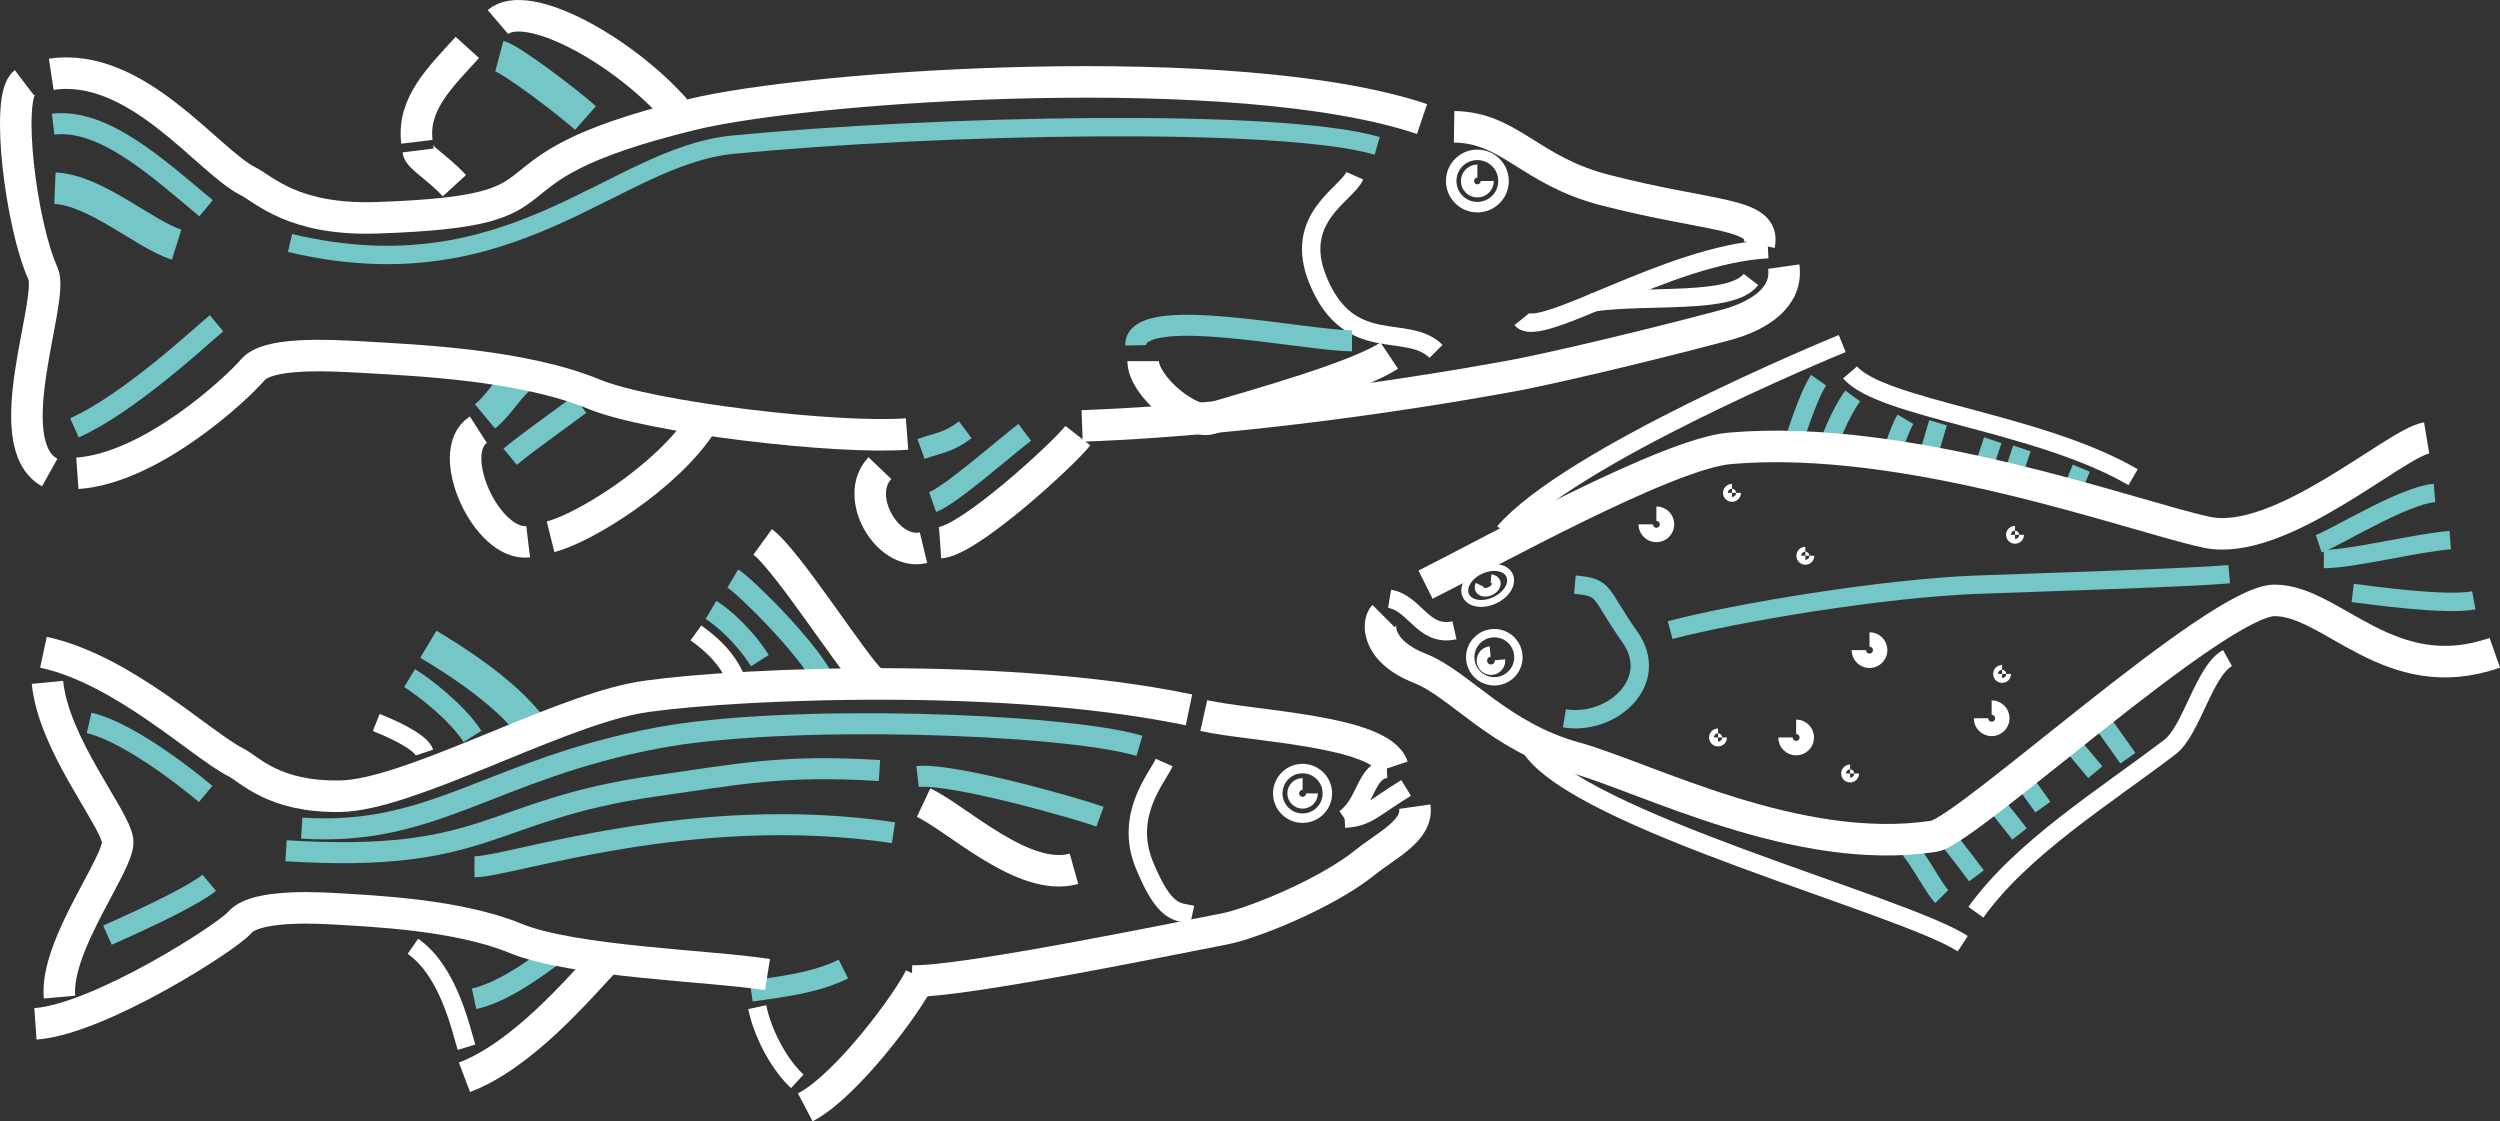 <?xml version="1.0" encoding="UTF-8"?>
<svg id="Calque_2" xmlns="http://www.w3.org/2000/svg" viewBox="0 0 951.66 426.85">
  <rect x="0" y="0" width="951.66" height="426.85" fill="#333333" stroke="none"/>
  <defs>
    <style>
      .cls-1 {
        stroke-width: 5.5px;
      }

      .cls-1, .cls-2, .cls-3, .cls-4, .cls-5, .cls-6, .cls-7, .cls-8, .cls-9, .cls-10, .cls-11 {
        stroke: #fff;
      }

      .cls-1, .cls-2, .cls-3, .cls-4, .cls-5, .cls-6, .cls-7, .cls-8, .cls-9, .cls-10, .cls-11, .cls-12, .cls-13, .cls-14 {
        fill: none;
        stroke-miterlimit: 10;
      }

      .cls-2 {
        stroke-width: 5px;
      }

      .cls-3 {
        stroke-width: 3.6px;
      }

      .cls-4, .cls-13 {
        stroke-width: 7px;
      }

      .cls-5, .cls-12 {
        stroke-width: 12px;
      }

      .cls-6 {
        stroke-width: 3.97px;
      }

      .cls-7 {
        stroke-width: 2.63px;
      }

      .cls-8 {
        stroke-width: 4.5px;
      }

      .cls-9 {
        stroke-width: 4px;
      }

      .cls-10 {
        stroke-width: 3.28px;
      }

      .cls-11 {
        stroke-width: 3.18px;
      }

      .cls-12, .cls-13, .cls-14 {
        stroke: #74c6c7;
      }

      .cls-14 {
        stroke-width: 8px;
      }
    </style>
  </defs>
  <g id="Calque_4">
    <path class="cls-14" d="M114.85,315.24c50.51,3.27,71.7-22.33,135.73-34.39,48.33-9.1,153.76-5.6,183.16,3.05"/>
    <path class="cls-14" d="M108.88,323.85c77.59,4.83,76.18-15.5,140.68-24.68,31.8-4.53,48.59-8.14,85.22-5.85"/>
    <path class="cls-14" d="M79.64,336.04c-5.19,4.32-21.4,12.27-38.74,19.94"/>
    <path class="cls-14" d="M33.92,275.18c11.24,2.59,28.79,14.08,44.36,27.05"/>
    <path class="cls-14" d="M278.95,220.21c4.32,2.59,28.3,26.11,34.58,38.57"/>
    <path class="cls-14" d="M270.64,232.18c4.32,2.59,12.57,9.77,18.62,19.29"/>
    <path class="cls-14" d="M155.92,258.13c4.32,2.59,17.89,12.7,23.94,22.21"/>
    <path class="cls-14" d="M209.62,364.3c-7.13,5.35-19.08,13.74-29.17,15.88"/>
    <path class="cls-14" d="M321.05,368.88c-10.68,5.34-24.42,6.87-35.11,8.39"/>
    <path class="cls-13" d="M110.41,92.49c84.66,20.22,122.88-33.01,168.69-37.43,78.72-7.6,208.64-10.27,245.16.47"/>
    <path class="cls-14" d="M82.42,123.05c-6.12,5.1-33.62,30.75-54.08,39.8"/>
    <path class="cls-14" d="M20.23,47.25c19.25-2.24,39.83,16.7,58.19,32.01"/>
    <path class="cls-12" d="M190.08,21.35c4.46,1.2,25.07,16.71,32.8,23.57"/>
    <path class="cls-14" d="M220.77,153.94c-8.86,6.64-19.93,14.4-26.58,19.93"/>
    <path class="cls-12" d="M201.68,140.82c-8.86,6.64-10.42,12.15-17.06,17.69"/>
    <path class="cls-14" d="M367.46,163.61c-6.53,4.9-10.2,4.93-16.86,7.3"/>
    <path class="cls-14" d="M390.08,164.57c-6.53,4.9-28.4,24.17-35.07,26.54"/>
    <path class="cls-12" d="M20.9,71.64c15.44.67,34.24,17.68,46.33,21.49"/>
    <path class="cls-12" d="M163.07,245.24c7.63,4.58,29,17.55,39.69,32.05"/>
    <path class="cls-14" d="M180.62,329.95c13.74,0,82.42-24.42,159.5-12.97"/>
    <path class="cls-13" d="M692.29,144.74c-4.21,5.99-9.98,25.05-9.98,25.05"/>
    <path class="cls-13" d="M705.26,150.73c-5.21,7.09-8.98,17.96-8.98,17.96"/>
    <path class="cls-13" d="M725.32,159.6c-2.66,4.43-6.1,16.07-6.1,16.07"/>
    <path class="cls-13" d="M726.21,322.32c4.99,5.99,9.98,15.96,12.97,18.95"/>
    <path class="cls-13" d="M739.96,317.44c4.99,5.99,12.41,15.96,12.41,15.96"/>
    <line class="cls-13" x1="760.35" y1="306.8" x2="768.78" y2="317.44"/>
    <line class="cls-13" x1="770.99" y1="297.93" x2="777.64" y2="307.24"/>
    <line class="cls-13" x1="788.73" y1="283.3" x2="797.6" y2="293.94"/>
    <line class="cls-13" x1="800.26" y1="274.88" x2="810.01" y2="288.62"/>
    <path class="cls-13" d="M926.73,187.64c-11.97,1-38.09,17.35-44.07,19.35"/>
    <path class="cls-13" d="M941.7,228.54c-10.97,2-38.14-1.83-46.12-2.83"/>
    <path class="cls-13" d="M932.72,205.6c-12.97,1-37.15,7.2-48.12,7.2"/>
    <line class="cls-13" x1="737.74" y1="160.93" x2="734.19" y2="172.9"/>
    <line class="cls-13" x1="758.58" y1="167.58" x2="755.48" y2="176.89"/>
    <line class="cls-13" x1="769.66" y1="170.68" x2="767" y2="178.66"/>
    <line class="cls-13" x1="792.28" y1="178.22" x2="789.17" y2="185.76"/>
  </g>
  <g id="Calque_2-2" data-name="Calque_2">
    <path class="cls-1" d="M626.46,199.59c0,2.24,1.82,4.06,4.06,4.06s4.06-1.82,4.06-4.06-1.82-4.06-4.06-4.06"/>
    <path class="cls-1" d="M754.09,273.42c0,2.24,1.82,4.06,4.06,4.06s4.06-1.82,4.06-4.06-1.82-4.06-4.06-4.06"/>
    <path class="cls-1" d="M679.67,280.73c0,2.24,1.82,4.06,4.06,4.06s4.06-1.82,4.06-4.06-1.82-4.06-4.06-4.06"/>
    <path class="cls-1" d="M707.6,247.48c0,2.24,1.82,4.06,4.06,4.06s4.06-1.82,4.06-4.06-1.82-4.06-4.06-4.06"/>
    <path class="cls-4" d="M527.93,292.71c-8.03.36-7.94,13.33-16.08,18.93"/>
    <path class="cls-4" d="M535.25,299.94c-13.23,8.14-14.75,11.19-23.4,11.7"/>
    <g>
      <circle class="cls-11" cx="568.83" cy="250.19" r="9.17"/>
      <path class="cls-6" d="M567.24,248.02c-1.9.18-3.3,1.86-3.13,3.77s1.86,3.3,3.77,3.13,3.3-1.86,3.13-3.77"/>
    </g>
    <g>
      <path class="cls-7" d="M558.23,222.16c-1.84,3.76.29,7.13,4.75,7.51s9.56-2.35,11.4-6.11c1.84-3.76-.29-7.13-4.75-7.51-4.46-.39-9.56,2.35-11.4,6.11Z"/>
      <path class="cls-10" d="M563.26,222.6c-.69,1.42.11,2.69,1.79,2.84s3.61-.89,4.31-2.31-.11-2.69-1.79-2.84"/>
    </g>
    <path class="cls-2" d="M660.22,187.62c0,.51-.41.92-.92.92s-.92-.41-.92-.92.41-.92.92-.92"/>
    <path class="cls-2" d="M654.9,280.73c0,.51-.41.92-.92.92s-.92-.41-.92-.92.41-.92.92-.92"/>
    <path class="cls-2" d="M705.19,294.45c0,.51-.41.92-.92.92s-.92-.41-.92-.92.41-.92.92-.92"/>
    <path class="cls-2" d="M763.05,256.54c0,.51-.41.92-.92.92s-.92-.41-.92-.92.41-.92.92-.92"/>
    <path class="cls-2" d="M767.96,203.58c0,.51-.41.92-.92.92s-.92-.41-.92-.92.41-.92.92-.92"/>
    <path class="cls-2" d="M688.15,211.56c0,.51-.41.92-.92.92s-.92-.41-.92-.92.41-.92.92-.92"/>
    <path class="cls-5" d="M16.54,248.29c30.27,6.49,60.29,35.43,73.27,41.92,5.19,2.59,14.23,13.32,39.75,12.88s79.63-30.78,111.79-37.2c23.23-4.63,135.42-11.5,211.26,4.33"/>
    <path class="cls-5" d="M458.23,272.39c18.51,4.14,67.35,5.67,71.93,19.4"/>
    <path class="cls-5" d="M538.56,307.06c1.3,9.08-10.23,14.29-19.08,21.37-15.26,12.21-43.91,23.46-53.42,25.18-9.51,1.73-100.46,20.65-119.06,19.79"/>
    <path class="cls-5" d="M292.16,371c-21.62-3.46-73.95-4.76-96.01-13.84-22.06-9.08-55.08-10.39-68.95-11.23-14.27-.86-31.14-.43-35.89,5.19-4.76,5.62-53.6,36.89-77.82,38.62"/>
    <path class="cls-5" d="M18.07,259.74c2.29,23.66,25.46,51.19,26.71,60.29,1.12,8.12-23.91,39.61-22.13,59.53"/>
    <path class="cls-4" d="M157.18,360.22c13.53,9.42,18.18,31.17,20.39,38.42"/>
    <path class="cls-5" d="M230.23,365.77c-9.75,10.36-31.29,35.92-53.42,44.32"/>
    <path class="cls-4" d="M279.93,257.91c-3.16-6.91-7.9-11.85-15.01-16.99"/>
    <path class="cls-5" d="M290.31,206.3c9.24,6.69,34.92,47.29,41.41,52.91"/>
    <path class="cls-4" d="M443.16,290.27c-2.59,5.84-15.4,19.98-7.48,39.13,7.78,18.81,12.33,17.52,18.16,18.81"/>
    <path class="cls-4" d="M303.5,411.62c-6.11-5.6-12.79-16.71-15.26-28.24"/>
    <path class="cls-5" d="M350.3,371.93c-4.32,9.21-27.73,41.21-43.76,49.61"/>
    <g>
      <circle class="cls-9" cx="562.38" cy="68.9" r="9.96"/>
      <path class="cls-2" d="M566.14,68.9c0,2.08-1.68,3.76-3.76,3.76s-3.76-1.68-3.76-3.76,1.68-3.76,3.76-3.76"/>
    </g>
    <path class="cls-5" d="M19.51,28.28c32.49-4.89,59.6,33.05,74.9,40.71,6.12,3.06,17.26,14.97,48.94,13.91,82.37-2.73,30.56-17.4,119.64-39.22,46.44-11.37,208.4-21.96,278.33,1.63"/>
    <path class="cls-5" d="M553.53,48.26c21.4.33,28.6,16.65,57.46,24.1,40.73,10.51,61.35,8.52,58.69,20.76"/>
    <path class="cls-5" d="M679,101.49c1.61,11.28-8.67,18.65-22.27,22.27-34.43,9.16-69.25,17.14-81.06,19.29-11.82,2.15-88.85,16.37-163.74,19.08"/>
    <path class="cls-5" d="M345.28,165.21c-26.61,2.03-97.3-6.16-119.23-15.18-27.39-11.28-68.4-12.9-85.63-13.95-17.72-1.07-38.63-1.88-44.24,4.75-5.61,6.63-38.17,37.31-66.74,39.35"/>
    <path class="cls-5" d="M9.28,31.49c-7.3,5.55-1.31,54.18,7.1,72.67,4.5,9.9-17.74,64.42,2.54,75.73"/>
    <path class="cls-5" d="M182.1,163.57c-13.27,8.53,3.16,44.54,18.95,42.65"/>
    <path class="cls-5" d="M267.39,160.72c-13.27,20.85-45.18,40.44-57.81,43.6"/>
    <path class="cls-5" d="M172.96,70.69c-6.46-7.05-13.44-10.73-13.78-13.42"/>
    <path class="cls-5" d="M189.55,8.39c11.01-9.41,47.23,10.49,67.45,33.24"/>
    <path class="cls-5" d="M177.89,18.05c-10.19,11.29-20.98,21.32-19.19,35.92"/>
    <path class="cls-4" d="M515.73,66.91c-3.22,7.25-23.81,16.12-13.97,39.9,11.97,28.93,33.92,15.96,44.89,26.94"/>
    <path class="cls-4" d="M673.01,94.84c-38.31,1.96-87.21,34.87-93.78,26.71"/>
    <path class="cls-4" d="M666.53,106.39c-7.48,9.73-39.19,5.66-60.52,8.75"/>
    <path class="cls-5" d="M351.54,208.48c-13.68,3.29-26.93-19.43-16.59-30.27"/>
    <path class="cls-5" d="M410.3,165.83c-5.55,7.13-41.35,39.96-52.44,40.75"/>
    <path class="cls-14" d="M514.67,129.73c-18.26,0-82.68-14.37-82.34,1.72"/>
    <path class="cls-5" d="M528.82,135.35c-12.17,8.15-50.3,18.7-68.06,24.01-7.76,2.32-25.59-12.43-25.59-21.9"/>
    <path class="cls-4" d="M143.22,275.02c3.82,1.53,16.82,6.87,18.34,11.45"/>
    <path class="cls-14" d="M418.74,310.88c-8.39-3.05-56.48-16.79-69.45-15.26"/>
    <path class="cls-5" d="M351.58,305.53c12.97,6.11,38.16,30.53,57.24,25.18"/>
    <g>
      <circle class="cls-3" cx="495.84" cy="302.01" r="9.44"/>
      <path class="cls-8" d="M499.41,302.01c0,1.97-1.6,3.56-3.56,3.56s-3.56-1.6-3.56-3.56,1.6-3.56,3.56-3.56"/>
    </g>
    <path class="cls-5" d="M542.65,222.56c23.94-11.97,91.87-49.77,115.72-51.88,67.84-5.99,153.63,25.94,181.57,31.92s71.83-33.92,83.8-35.91"/>
    <path class="cls-5" d="M526.69,234.53c-2,2-3.64,13.01,13.97,19.95,14.94,5.89,29.93,25.94,58.86,33.92,26.93,7.43,84.8,37.91,136.67,29.93,12.47-1.92,107.74-89.79,129.69-89.79s43.9,33.92,83.8,19.95"/>
    <path class="cls-4" d="M572.58,202.61c24.94-28.93,123.71-69.83,128.69-71.83"/>
    <path class="cls-4" d="M704.26,141.75c11.97,13.97,71.83,18.95,107.74,39.9"/>
    <path class="cls-4" d="M582.55,284.41c17.96,27.93,141.66,59.86,164.61,74.82"/>
    <path class="cls-4" d="M752.15,347.26c17.38-24.33,48.88-43.9,73.82-62.85,8.29-6.3,12.97-28.93,21.95-33.92"/>
    <path class="cls-4" d="M528.96,227.95c9.65,1.54,12.74,14.67,24.7,11.97"/>
    <path class="cls-13" d="M595.52,273.44c17.96,2.99,36.91-13.97,24.94-30.93s-8.98-18.95-20.95-19.95"/>
    <path class="cls-13" d="M635.76,239.85c25.27-6.65,81.14-15.96,117.05-17.29,23.96-.89,81.14-2.66,95.77-3.99"/>
  </g>
</svg>
